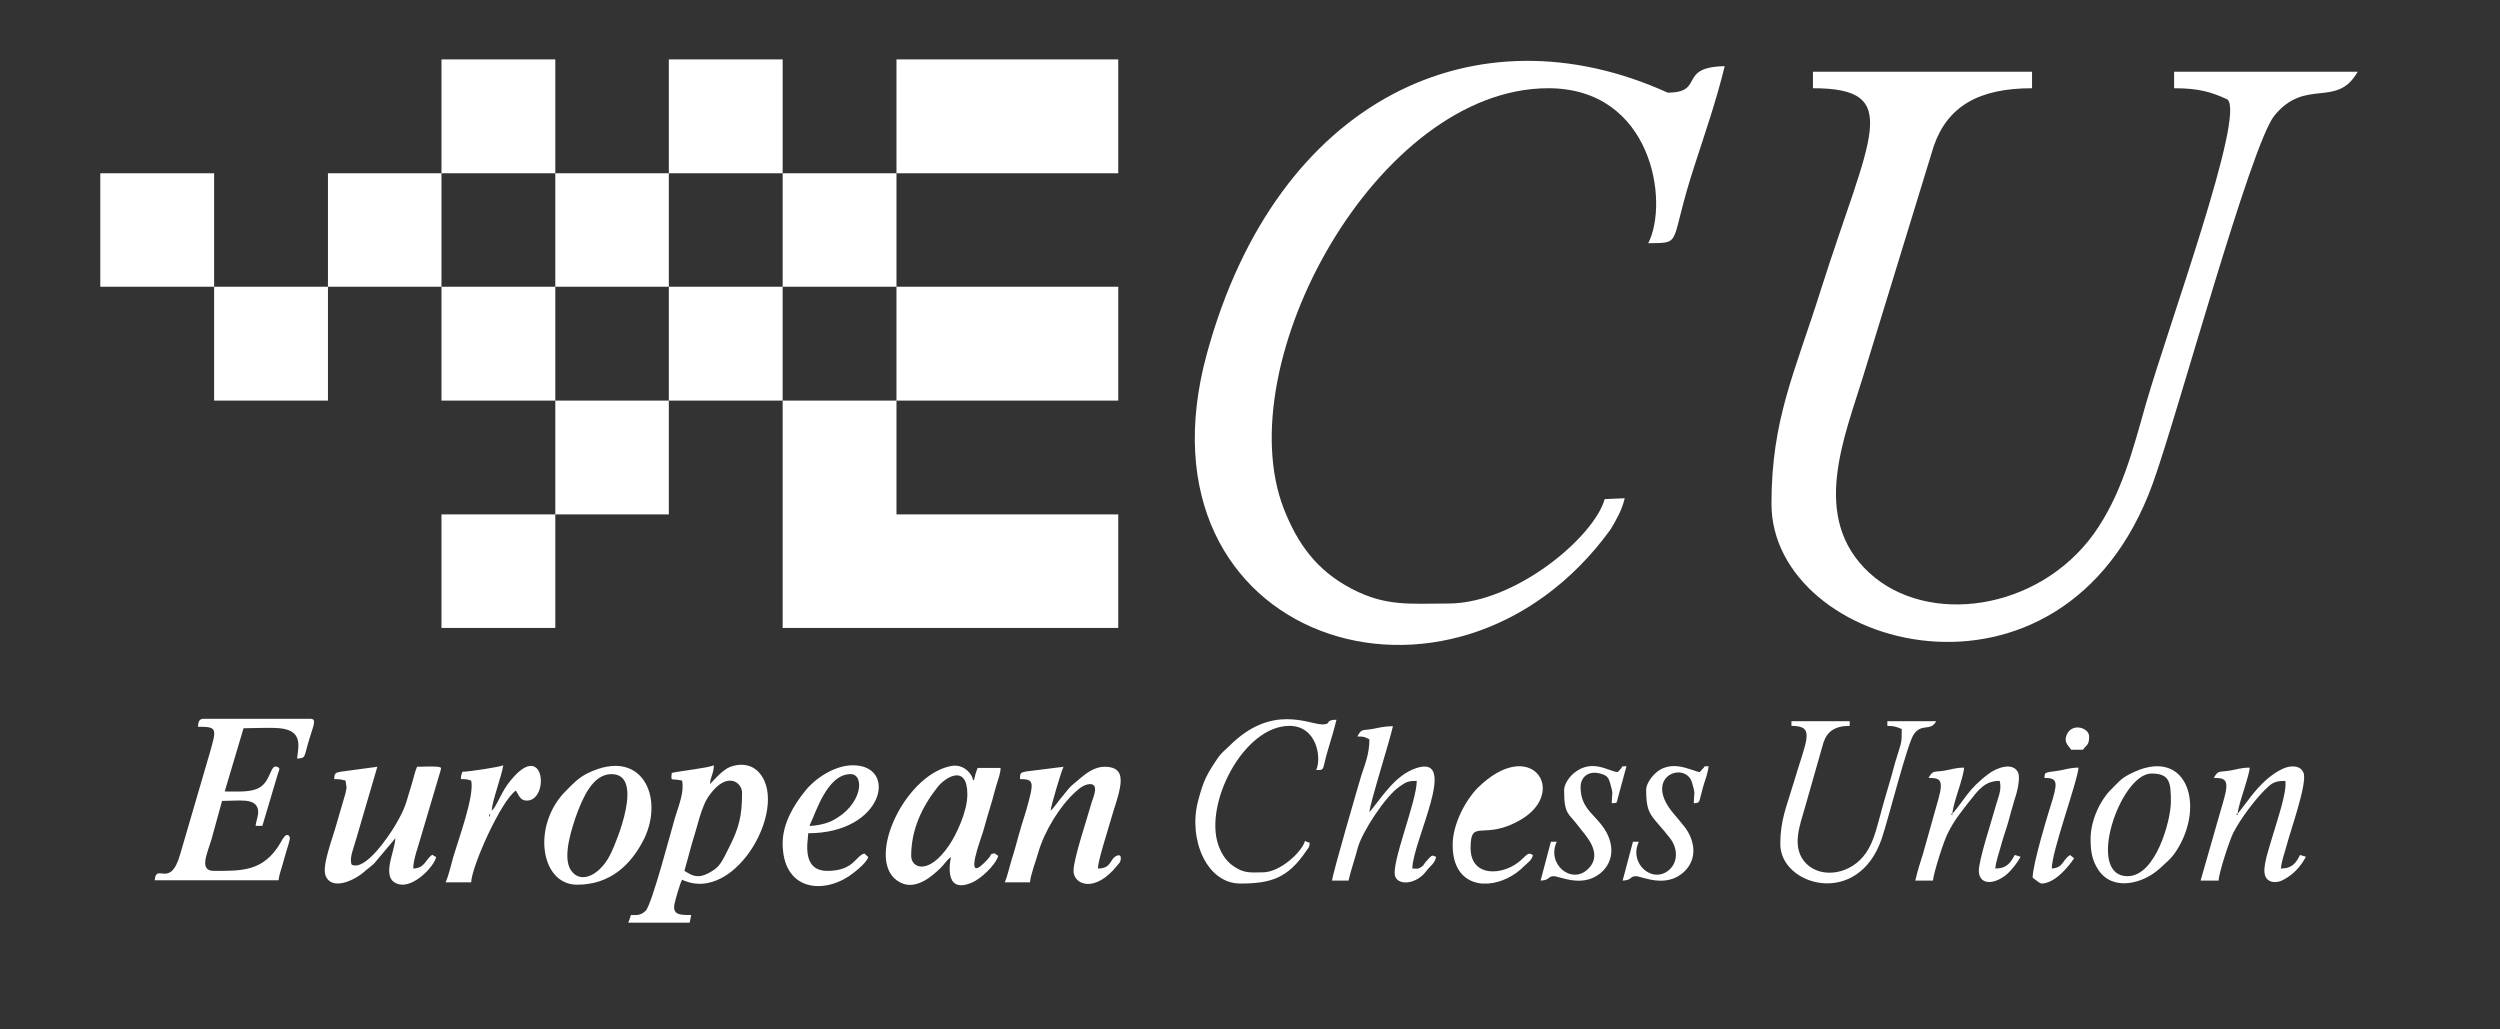 <svg xmlns="http://www.w3.org/2000/svg" viewBox="0 0 8500 3500"><rect x="0" y="0" width="8500" height="3500" fill="#333333" stroke="none"/> <defs> <style type="text/css"> <![CDATA[ .fil0 {fill:white} ]]> </style> </defs> <g id="Layer_x0020_1"> <g id="_2182529286272"> <g> <path class="fil0" d="M4656 2761l-3 11 3 -11zm80 -292l0 0c-12,54 -78,261 -80,292 0,0 1,-2 2,-2 41,-49 85,-123 156,-147 150,-51 -12,250 -12,341 20,0 17,3 30,-5 9,-6 8,-8 14,-16 28,-32 22,-22 37,-19 -6,25 -18,28 -33,48 -33,45 -93,51 -106,20 -17,-41 73,-255 73,-326 -33,0 -37,5 -58,19 -47,31 -128,154 -143,210 -10,39 -22,71 -31,110l-56 0c1,-21 89,-322 99,-356 13,-40 28,-75 28,-124 -16,-8 -16,-10 -41,-10 15,-28 16,-19 54,-26 19,-4 42,-9 67,-9z"></path> <path class="fil0" d="M6638 2767l0 5 -6 -5 6 0zm0 0c3,-40 37,-118 40,-157 -29,0 -42,6 -66,10 -38,6 -40,-2 -55,25 36,0 53,3 34,70l-52 185c-10,31 -20,63 -27,94l60 0c3,-29 37,-136 51,-162 22,-44 43,-69 71,-105 33,-42 54,-72 105,-72 8,32 -6,57 -14,87 -12,45 -59,186 -57,222 4,49 58,42 98,6 17,-16 33,-37 44,-57l-20 -6c-14,26 -27,46 -66,46 2,-25 14,-57 20,-80 7,-27 16,-50 24,-78 8,-30 14,-51 22,-78 6,-16 20,-68 12,-89 -16,-39 -74,-18 -102,4 -69,52 -81,88 -122,135z"></path> <path class="fil0" d="M7608 2767l0 5 -6 -5 6 0zm0 0c2,-22 14,-58 20,-77 6,-22 19,-57 21,-80 -30,0 -43,6 -67,10 -38,6 -40,-2 -55,25 36,0 54,3 35,70l-80 279 61 0c2,-29 37,-136 50,-162 23,-46 82,-126 122,-160 15,-13 28,-17 55,-17 7,34 -28,136 -39,174 -11,38 -34,103 -32,135 2,39 40,42 67,26 33,-18 57,-45 74,-77l-20 -6c-13,26 -26,46 -65,46 2,-25 14,-57 20,-80 11,-44 71,-211 57,-245 -10,-27 -44,-26 -69,-15 -44,20 -80,57 -109,94l-46 60z"></path> <path class="fil0" d="M6091 2468c83,0 51,46 7,195 -24,81 -45,125 -45,207 0,141 264,219 345,-19 22,-64 88,-328 110,-356 28,-37 56,-7 75,-43l-166 0 0 16c23,0 34,4 49,11 0,50 -1,42 -17,96 -7,21 -12,42 -19,67 -13,45 -27,90 -38,133 -12,43 -22,87 -47,124 -51,75 -151,89 -203,38 -54,-54 -22,-131 -5,-192l63 -221c13,-38 40,-56 89,-56l0 -16 -198 0 0 16z"></path> <path class="fil0" d="M4218 3004c102,0 160,-18 222,-109 9,-13 12,-13 13,-30 -14,-4 -4,0 -16,-6 -10,37 -84,107 -144,107 -35,0 -57,4 -88,-14 -32,-18 -50,-44 -62,-77 -51,-141 85,-407 241,-407 94,0 110,110 91,150 32,0 18,3 42,-75 10,-33 19,-63 27,-96 -43,1 -14,16 -48,16 -46,0 -172,-72 -317,74 -14,13 -26,23 -37,38 -39,58 -50,77 -69,150 -33,128 29,279 144,279l1 0z"></path> <path class="fil0" d="M7234 2979c-145,0 -25,-349 81,-349 63,0 66,31 66,96 0,63 -51,253 -147,253zm-126 -127c0,46 6,74 26,105 49,75 153,48 210,-5 21,-20 38,-31 58,-63 98,-156 30,-357 -161,-257 -30,15 -41,30 -64,53 -34,33 -69,102 -69,167z"></path> <path class="fil0" d="M5015 2802c30,-63 68,-191 171,-167 25,108 -72,167 -171,167zm45 202l-22 0c-54,-5 -99,-43 -99,-131 0,-74 47,-156 85,-194 180,-178 308,10 150,106 -129,78 -174,-7 -174,98 0,92 90,94 149,58 38,-23 43,-50 63,-33 -5,18 -17,24 -29,36 -34,35 -80,57 -123,60z"></path> <path class="fil0" d="M5597 2686c0,90 20,85 82,165 24,32 27,75 0,103 -56,56 -143,-16 -107,-92l-20 0 -35 132c32,-1 24,-15 45,-15 20,0 104,44 166,-17 37,-37 37,-87 12,-132 -13,-24 -50,-61 -66,-85 -75,-112 58,-155 79,-84 13,44 6,32 6,70 22,-2 16,2 31,-54 6,-22 17,-46 19,-72 -23,2 -8,-3 -18,7l-12 13c-27,-2 -112,-59 -170,27 -6,10 -12,20 -12,34z"></path> <path class="fil0" d="M5318 2686c0,86 15,77 51,126 18,25 85,88 31,142 -56,56 -143,-16 -107,-92l-20 0 -35 132c32,-1 24,-15 45,-15 20,0 104,44 166,-17 37,-37 37,-87 13,-132 -34,-61 -88,-76 -88,-154 0,-35 28,-58 70,-45 19,6 24,11 30,30 13,44 6,32 6,70 20,-1 16,0 21,-19l29 -107c-25,2 -4,-4 -30,20 -31,-2 -86,-47 -148,3 -15,12 -34,37 -34,58z"></path> <path class="fil0" d="M6951 2645c40,0 46,10 29,69 -17,54 -69,224 -69,270 6,4 24,20 30,20l0 0c45,0 92,-57 111,-86l-14 -11c-28,19 -22,43 -62,46 0,-59 87,-294 91,-343 -29,0 -42,6 -66,10 -51,8 -48,3 -50,25z"></path> <path class="fil0" d="M7042 2549l40 0c13,-18 21,-15 21,-45 0,-32 -66,-50 -79,3 -4,20 10,30 18,42z"></path> </g> <path class="fil0" d="M6164 300c312,0 193,162 27,685 -89,283 -168,440 -168,728 0,496 991,771 1296,-68 82,-225 333,-1152 414,-1252 106,-130 212,-23 283,-149l-624 0 0 56c84,0 127,13 181,38 63,50 -199,765 -278,1039 -43,152 -82,306 -176,438 -190,263 -566,314 -763,133 -204,-188 -84,-462 -19,-676l238 -776c47,-134 152,-196 334,-196l0 -56 -745 0 0 56z"></path> <path class="fil0" d="M5476 1800c19,-32 39,-66 48,-106l-68 3c-37,130 -305,355 -532,355 -130,0 -211,11 -328,-50 -121,-63 -185,-155 -231,-272 -192,-495 318,-1430 899,-1430 353,0 412,386 340,527 121,-2 68,9 158,-266 37,-114 74,-221 102,-336 -162,3 -66,90 -194,90 -647,-294 -1329,15 -1567,889 -266,976 839,1333 1373,596z"></path> <path class="fil0" d="M2375 2979c-23,0 -33,-10 -48,-18l25 -91c9,-30 18,-60 26,-89 10,-32 19,-58 36,-80 58,-79 109,-42 109,-5 0,77 -10,119 -45,187 -11,21 -21,46 -37,63 -11,12 -44,33 -66,33zm-2034 -2390l387 0 0 386 387 0 0 -386 386 0 0 -387 387 0 0 387 386 0 0 386 387 0 0 -386 -387 0 0 -387 387 0 0 387 387 0 0 -387 754 0 0 387 -754 0 0 386 754 0 0 387 -754 0 0 387 754 0 0 386 -754 0 -387 0 0 -386 0 -387 -387 0 0 387 -386 0 0 386 -387 0 0 -386 387 0 0 -387 -387 0 0 -387 -386 0 0 387 -387 0 0 -387 -387 0 0 -386zm2707 773l0 -387 -387 0 0 387 387 0zm-1160 -773l-387 0 0 386 387 0 0 -386zm0 386l0 387 386 0 0 -387 -386 0zm-225 1798c0,-11 7,0 2,0 0,0 -2,12 -2,0zm9 -17l-3 9 3 -9zm0 0c0,-29 36,-125 39,-154 -12,6 -118,22 -139,22 -3,10 -5,12 -5,25 21,0 20,1 35,5 12,51 -44,202 -61,260 -6,23 -17,67 -26,86l87 0c1,-53 102,-279 152,-312 10,15 14,33 35,34 83,4 63,-226 -64,-54 -24,34 -39,78 -53,88zm1080 52c22,-45 60,-176 140,-176 49,0 41,106 -62,158 -16,9 -52,18 -78,18zm-91 59c0,155 128,175 224,113 18,-12 62,-46 67,-66l-13 -12c-30,7 -35,59 -126,59 -91,0 -65,-106 -65,-128 257,0 307,-231 152,-231 -66,0 -133,49 -163,88 -39,48 -76,111 -76,177zm-582 -235c114,0 15,234 0,265 -34,76 -103,112 -137,63 -33,-46 5,-152 20,-195 19,-49 52,-133 117,-133zm-117 376c113,0 184,-68 228,-156 69,-142 -8,-313 -192,-223 -32,16 -48,34 -72,58 -119,116 -90,321 36,321zm1606 -247l0 0zm-100 -112c50,0 48,10 20,110 -9,28 -17,54 -24,79 -8,28 -14,53 -23,80 -7,22 -16,63 -25,82l86 0c1,-23 21,-76 28,-101 21,-73 73,-158 126,-206 15,-14 32,-27 51,-27 30,0 10,46 5,61 -14,51 -62,192 -62,234 0,47 73,78 150,-20 3,-4 9,-9 10,-16 4,-21 -8,-18 -14,-15 -23,10 -16,43 -63,43 0,-27 31,-120 40,-153 29,-103 75,-193 -18,-193 -32,0 -61,21 -82,39 -40,35 -23,15 -62,63 -11,12 -28,39 -39,47 1,-15 37,-137 44,-149l-127 16c-20,4 -21,5 -21,26zm-2124 201l0 0zm0 0c-1,48 -55,142 15,157 48,10 116,-59 124,-93 -7,-3 -7,-4 -13,-8 -23,15 -25,46 -65,47 0,-32 18,-77 25,-104l67 -226c3,-12 6,-14 -9,-16 -12,-2 -55,0 -70,0 -6,13 -12,38 -16,52 -6,19 -10,33 -16,53 -11,40 -25,65 -44,97 -20,33 -99,153 -146,131 -10,-21 8,-61 14,-84l73 -249 -126 17c-17,3 -20,6 -21,25 21,0 22,1 39,5 2,24 6,15 0,42l-35 120c-10,36 -46,129 -33,161 20,53 100,17 136,-17 12,-10 17,-13 28,-23l65 -77c3,-4 6,-7 8,-10zm1889 64l2 -9 -2 9zm-135 -4c0,-91 38,-168 89,-233 28,-36 102,-80 102,24 0,58 -37,136 -62,173 -71,104 -129,77 -129,36zm135 4c0,3 -30,130 71,87 30,-12 81,-60 90,-91l-13 -9c-19,5 -7,2 -19,16 -6,7 -10,11 -17,18 -68,67 -9,-85 -3,-106 10,-36 20,-70 31,-106 5,-18 9,-34 15,-54 5,-17 14,-40 14,-58l-78 0c-4,8 -11,33 -13,43 0,-1 -1,-4 -1,-3 -3,7 0,-3 -9,-17 -15,-22 -39,-36 -70,-29 -160,33 -297,333 -169,396 51,26 106,-20 137,-51 13,-13 20,-26 34,-36zm-2560 -443c67,0 65,4 37,100l-97 332c-34,122 -82,28 -87,90l421 0c2,-18 9,-37 13,-51 5,-17 9,-33 14,-49 3,-10 14,-42 11,-47 -11,-22 -27,12 -31,19 -58,99 -132,96 -227,96 -52,0 -22,-60 -8,-107l36 -131c59,0 109,-10 121,25 6,20 -5,40 -7,60l23 0 53 -178c4,-12 9,-18 -1,-22 -25,-13 -22,44 -59,68 -29,19 -75,15 -121,15l64 -215c36,0 89,-3 123,0 79,8 64,60 59,103 31,-1 23,-5 41,-64 11,-39 28,-71 6,-71l-366 0c-15,0 -17,13 -18,27zm1741 195l0 0zm0 0c1,-25 13,-36 13,-64 -18,9 -114,19 -143,26 -3,32 -4,17 35,26 8,37 -10,81 -24,126 -13,44 -79,297 -100,317 -18,17 -32,14 -50,14 -3,10 -5,17 -9,26l209 0 5 -26c-37,0 -66,1 -56,-41 4,-17 18,-66 25,-79 185,88 376,-266 253,-373 -24,-20 -58,-23 -91,-10 -25,11 -50,40 -67,58z"></path> </g> </g> </svg>
